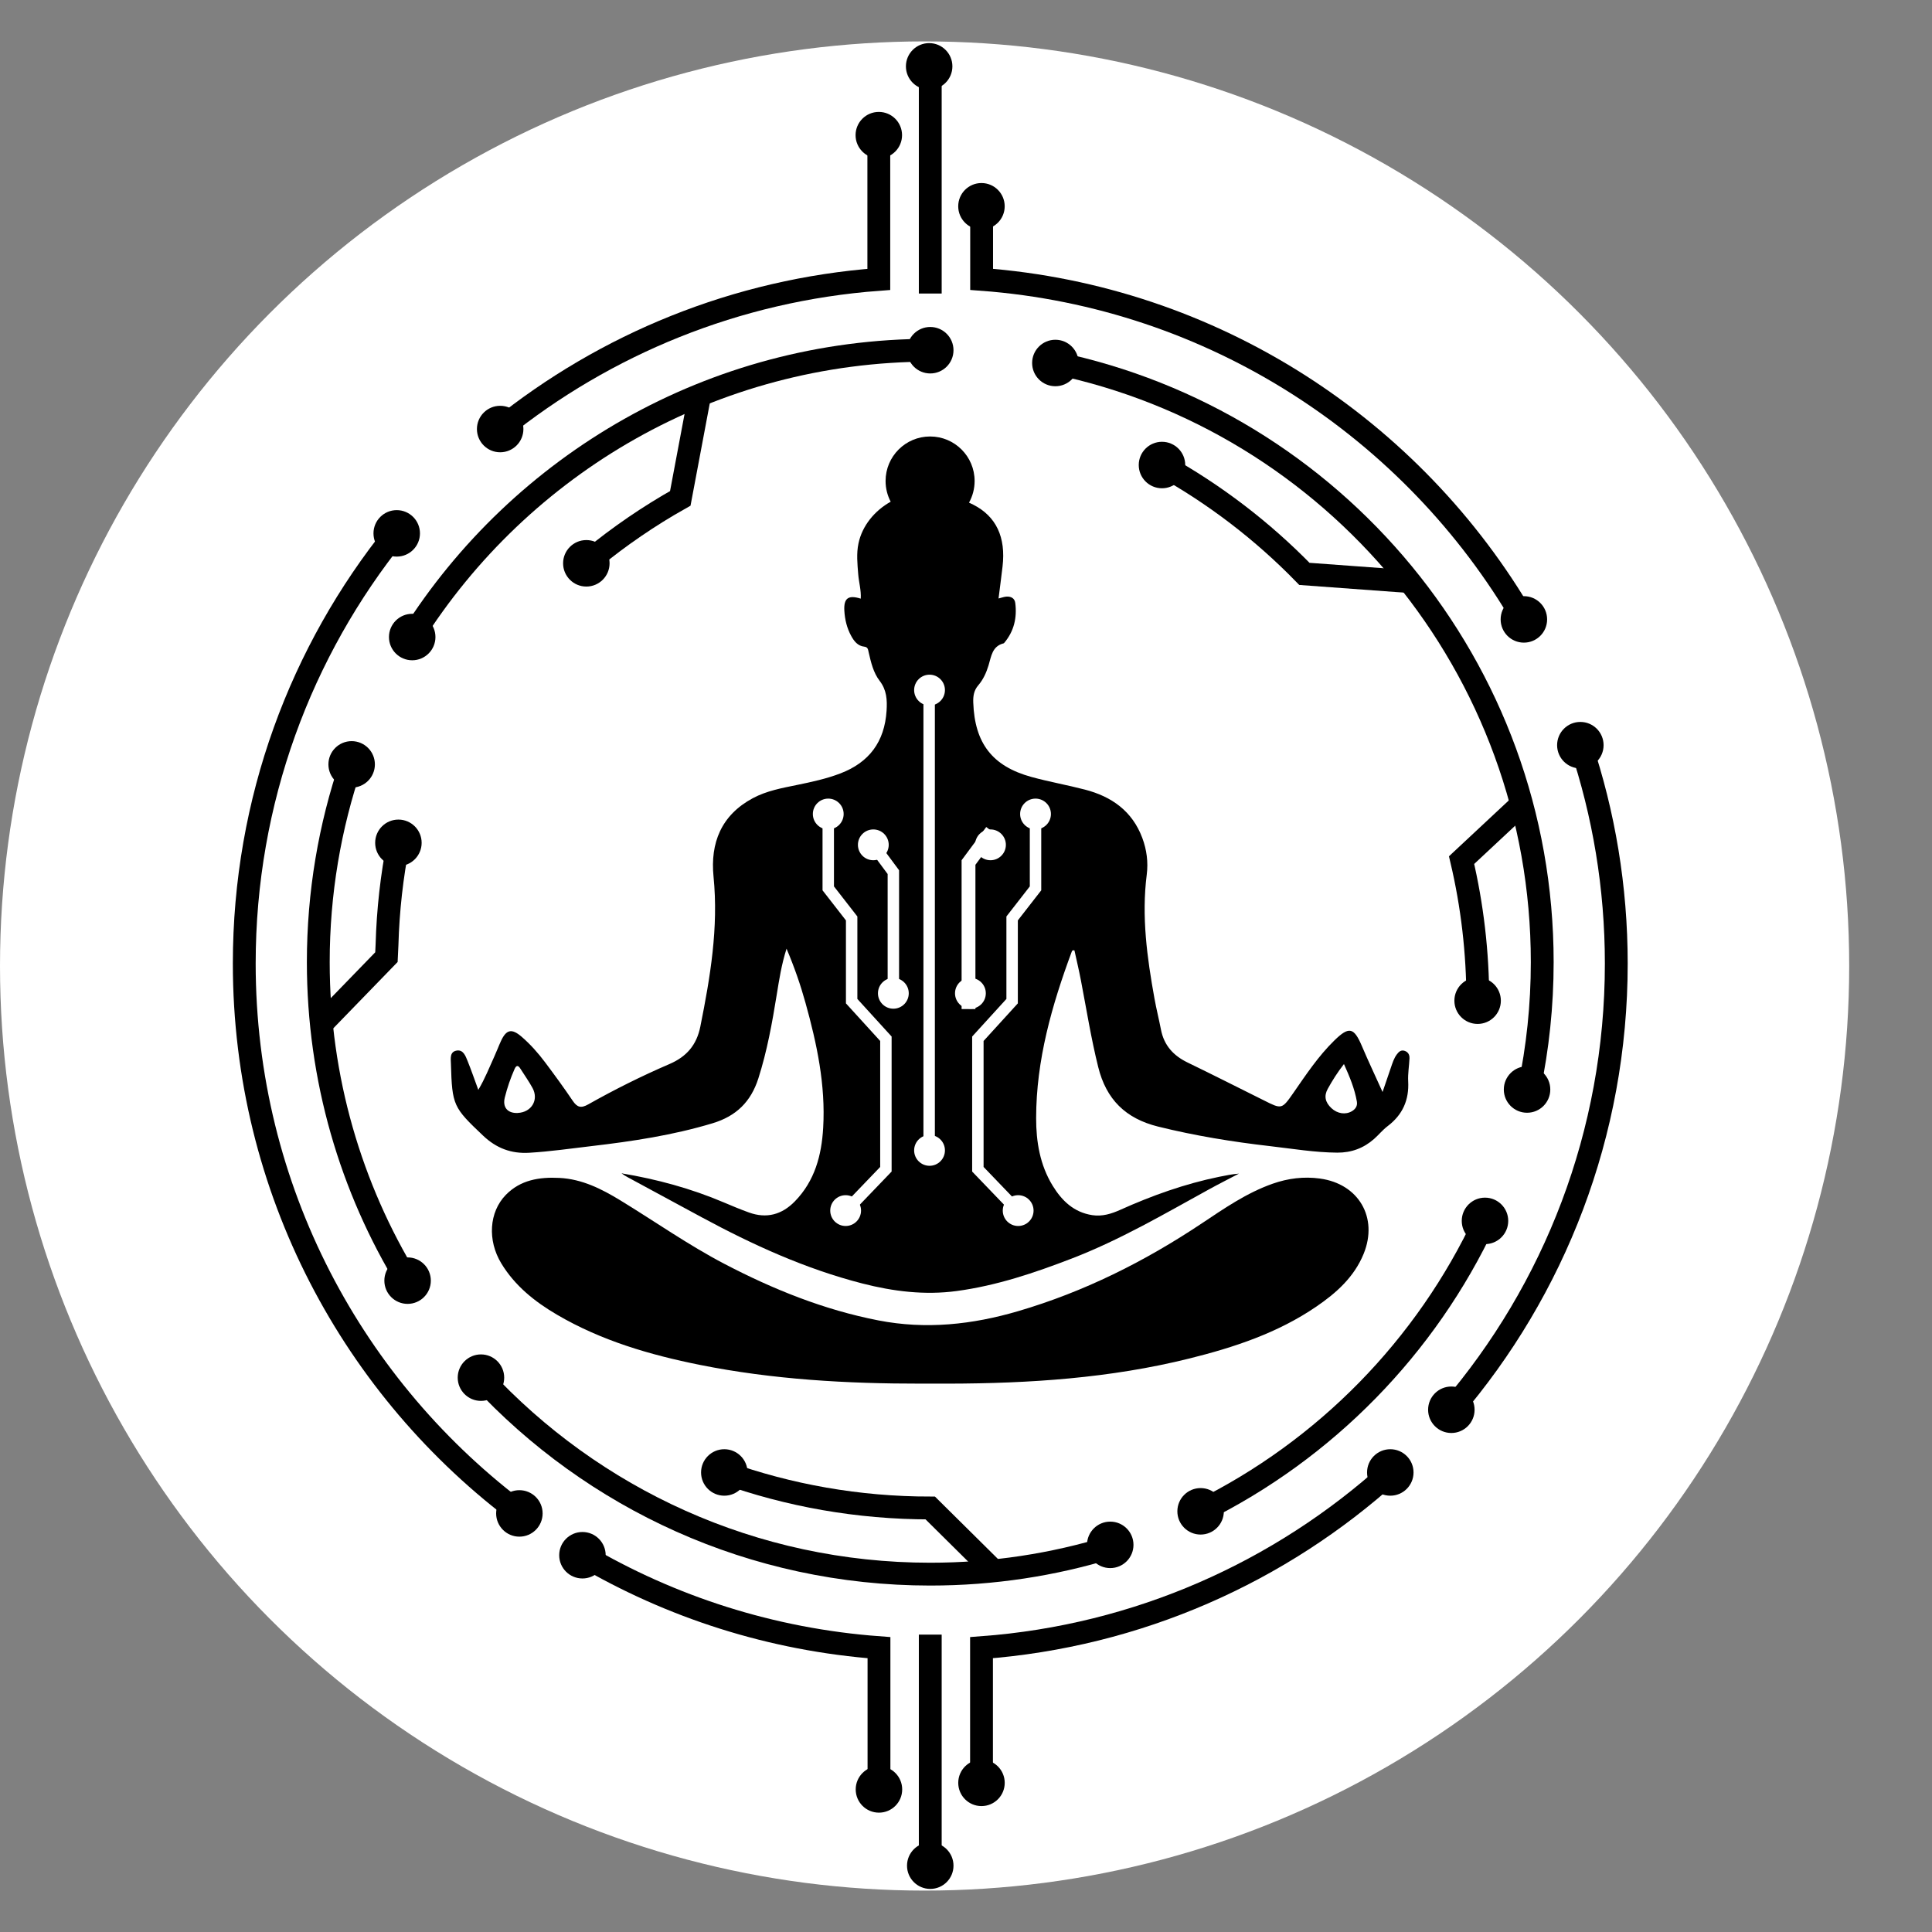 <?xml version="1.0" encoding="UTF-8"?>
<svg id="Layer_2" data-name="Layer 2" xmlns="http://www.w3.org/2000/svg" viewBox="0 0 700 700">
  <rect x="0" y="0" width="700" height="700" fill="#808080" stroke="none"/>
  <!-- White background for visibility on dark themes -->
  <circle cx="335" cy="350" r="335" fill="#FFFFFF"/>
  <defs>
    <style>
      .cls-1 {
        stroke-width: 5.01px;
      }

      .cls-1, .cls-2 {
        stroke: #fff;
      }

      .cls-1, .cls-2, .cls-3 {
        fill: none;
        stroke-miterlimit: 10;
      }

      .cls-2 {
        stroke-width: 4.14px;
      }

      .cls-4 {
        fill: #fff;
      }

      .cls-3 {
        stroke: #000;
        stroke-width: 8.27px;
      }
    </style>
  </defs>
  <g id="Layer_1-2" data-name="Layer 1" transform="translate(84.36, 15.62)">
    <g>
      <path d="M426.32,367.74c.05-1.21-.5-2.19-1.72-2.61-1.31-.45-2.14.31-2.84,1.25-1.09,1.44-1.6,3.16-2.18,4.84-.92,2.68-1.83,5.36-3.01,8.81-2.71-6-5.19-11.23-7.45-16.55-2.91-6.89-4.69-7.33-10.02-2.12-5.8,5.66-10.25,12.38-14.84,18.99-4.18,6.01-4.24,5.97-10.67,2.72-.17-.08-.34-.16-.51-.25-9.05-4.5-18.06-9.07-27.15-13.47-5.15-2.49-8.54-6.21-9.65-11.92-.73-3.76-1.67-7.48-2.35-11.25-2.69-14.86-4.73-29.76-2.8-44.93.57-4.5-.01-8.98-1.61-13.26-3.63-9.74-11.11-15.01-20.78-17.52-6.42-1.67-12.98-2.83-19.37-4.58-14.21-3.89-20.59-12.24-21.1-26.98-.08-2.33.21-4.37,1.82-6.24,1.79-2.07,2.92-4.6,3.71-7.19,1.01-3.29,1.29-6.97,5.51-8.02.08-.02.15-.12.21-.19,3.53-4.2,4.65-9.1,3.97-14.42-.22-1.75-1.61-2.46-3.31-2.3-.87.09-1.72.41-2.75.67.5-4,1.01-7.79,1.45-11.58,1.24-10.61-2.28-18.19-10.65-22.43-.5-.25-1-.49-1.5-.72,1.29-2.32,2.03-4.99,2.03-7.84,0-8.91-7.22-16.13-16.13-16.13s-16.13,7.22-16.13,16.13c0,2.71.67,5.26,1.85,7.5-5.87,3.28-10.34,8.76-11.67,15.12-.78,3.7-.39,7.45-.09,11.19.23,2.92,1.11,5.78.91,8.82-4.52-1.43-6.19-.15-5.94,4.34.18,3.22.92,6.3,2.47,9.14,1.06,1.94,2.37,3.66,4.78,3.92,1.3.14,1.34,1.08,1.55,1.98.84,3.67,1.7,7.42,4,10.41,2.57,3.34,2.75,6.91,2.5,10.83-.71,11.21-6.28,18.69-16.71,22.69-5.09,1.95-10.38,3.09-15.69,4.18-5.5,1.13-11.05,2.12-16.07,4.81-11.42,6.13-15.45,16.18-14.22,28.46,1.84,18.45-1.19,36.37-4.79,54.3-1.34,6.68-4.99,10.9-11.21,13.57-10.05,4.33-19.86,9.22-29.4,14.6-2.65,1.5-4.03,1.06-5.63-1.31-3.19-4.73-6.56-9.34-9.98-13.9-2.53-3.37-5.33-6.54-8.53-9.3-3.58-3.08-5.54-2.66-7.49,1.57-.86,1.86-1.57,3.8-2.43,5.67-1.78,3.88-3.32,7.88-5.77,12.01-1.43-3.88-2.58-7.24-3.91-10.52-.73-1.79-1.55-4.12-3.94-3.71-2.59.45-2.12,2.94-2.07,4.86.43,15.06.88,15.74,11.63,25.94,4.8,4.56,10.19,6.62,16.78,6.22,7.58-.45,15.08-1.54,22.6-2.42,14.77-1.73,29.45-3.94,43.77-8.26,8.57-2.58,13.88-7.76,16.6-16.24,3.18-9.94,5.01-20.13,6.67-30.38.88-5.42,1.71-10.86,3.55-16.64,2.84,6.71,5.04,13.06,6.84,19.54,4.14,14.84,7.34,29.82,6.43,45.38-.58,9.97-3.03,19.21-10.25,26.62-4.7,4.83-10.25,6.35-16.65,4.04-3.08-1.11-6.1-2.37-9.11-3.65-11.9-5.06-24.29-8.41-37.05-10.54.74.58,1.53,1.04,2.34,1.48,8.88,4.81,17.77,9.62,26.66,14.42,18.57,10.03,37.69,18.74,58.23,24.01,11.24,2.88,22.59,4.3,34.2,2.74,14.48-1.95,28.18-6.57,41.73-11.79,17.36-6.69,33.36-16.06,49.59-24.99,3.61-1.99,7.29-3.84,10.95-5.76-2.48.2-4.85.68-7.22,1.16-12.43,2.55-24.29,6.8-35.85,11.99-3.17,1.42-6.44,2.44-10.05,1.9-6.71-1.02-11.04-5.24-14.37-10.67-4.6-7.5-6-15.91-5.99-24.51.02-21,5.68-40.83,12.91-60.31.14-.37.38-.6.97-.43.78,3.58,1.65,7.21,2.35,10.88,2.01,10.47,3.68,21,6.26,31.37,2.91,11.74,9.92,18.66,21.7,21.58,13.39,3.32,26.93,5.52,40.61,7.09,8.09.93,16.12,2.29,24.3,2.35,5.11.03,9.55-1.61,13.35-4.97,1.68-1.49,3.12-3.28,4.9-4.63,5.43-4.11,7.82-9.46,7.45-16.25-.15-2.78.36-5.6.48-8.4ZM103.24,387.63c-3.69.17-5.58-2.05-4.7-5.61.88-3.53,2.06-6.97,3.53-10.3.59-1.33,1.24-1.52,2.07-.21,1.49,2.36,3.13,4.65,4.46,7.1,2.32,4.3-.41,8.79-5.36,9.01ZM405.49,386.97c-2.3,1.39-5.28.95-7.46-1.09-2.26-2.13-2.76-4.4-1.31-7.01,1.66-2.99,3.47-5.9,5.86-8.96,2.06,4.59,3.87,8.91,4.68,13.59.27,1.57-.47,2.69-1.78,3.48Z"/>
      <path d="M393.9,411.39c-5.89-.8-11.59-.08-17.12,1.86-9.46,3.32-17.64,9.01-25.88,14.5-20.61,13.73-42.49,24.68-66.31,31.67-16.68,4.9-33.47,6.72-50.69,3.37-19.74-3.84-38.15-11.26-55.87-20.53-13.03-6.82-25.07-15.3-37.6-22.95-6.85-4.18-13.91-7.74-22.13-8.15-7.23-.37-14.1.71-19.41,6.17-6.06,6.23-6.67,16.46-1.64,24.77,4.94,8.16,12.15,13.91,20.23,18.64,16.03,9.39,33.6,14.52,51.66,18.15,26.54,5.33,53.43,6.84,80.44,6.81,3.18,0,6.37,0,9.55,0,29.46-.06,58.74-1.97,87.44-9.11,16.21-4.03,32-9.24,45.98-18.79,7.28-4.97,13.74-10.73,17.17-19.15,5.34-13.12-1.82-25.36-15.82-27.25Z"/>
    </g>
    <g>
      <path class="cls-3" d="M467.77,208.8c-40.1-69.03-112.48-116.98-196.47-123.2v-26.49"/>
      <path class="cls-3" d="M441.49,495.16c37.25-43.46,59.76-99.94,59.76-161.68,0-27.66-4.52-54.26-12.86-79.11"/>
      <path class="cls-3" d="M419.37,517.88c-39.8,35.99-91.3,59.28-148.11,63.48v46.49"/>
      <path class="cls-3" d="M126.67,547.77c31.93,18.82,68.43,30.7,107.44,33.59v51.36"/>
      <path class="cls-3" d="M59.06,177.63C24.7,220.26,4.14,274.47,4.14,333.48c0,81.89,39.6,154.53,100.69,199.81"/>
      <path class="cls-3" d="M96.86,139.83c38.1-30.69,85.44-50.38,137.19-54.22v-52.26"/>
      <path class="cls-3" d="M252.69,111.27c-79.05,0-148.44,41.37-187.7,103.64"/>
      <path class="cls-3" d="M469.67,378.84c3.11-14.79,4.75-30.13,4.75-45.85,0-106.92-75.68-196.17-176.4-217.09"/>
      <path class="cls-3" d="M336.65,152.87c19.11,10.59,36.48,23.91,51.6,39.44l38.07,2.79"/>
      <path class="cls-3" d="M451.08,346.95c0-17.53-2.03-34.58-5.88-50.93l21.74-20.31"/>
      <path class="cls-3" d="M350.64,531.96c45.18-22.29,81.68-59.51,103.04-105.23"/>
      <path class="cls-3" d="M89.9,483.53c40.5,43.78,98.45,71.19,162.79,71.19,22.69,0,44.59-3.41,65.21-9.74"/>
      <path class="cls-3" d="M178.07,517.88c23.32,8.33,48.44,12.87,74.62,12.87l23,22.78"/>
      <path class="cls-3" d="M42.8,261.33c-7.67,22.48-11.84,46.58-11.84,71.66,0,42.27,11.83,81.78,32.36,115.39"/>
      <path class="cls-3" d="M169.16,127.54l-7.04,37.41c-11.39,6.4-22.15,13.78-32.18,22.02"/>
      <path class="cls-3" d="M32.09,355.46l23.56-24.29.21-4.44c.35-12.62,1.75-24.97,4.13-36.98"/>
      <line class="cls-3" x1="252.69" y1="90.73" x2="252.69" y2="8.42"/>
      <line class="cls-3" x1="252.69" y1="658.93" x2="252.69" y2="576.63"/>
    </g>
    <polyline class="cls-2" points="239.32 344.27 239.32 300.37 232.36 290.99"/>
    <polyline class="cls-2" points="215.73 279.31 215.73 306.25 224.21 317.15 224.21 347.12 236.62 360.74 236.62 408.02 221.79 423.46"/>
    <line class="cls-2" x1="252.29" y1="234.41" x2="252.29" y2="399.11"/>
    <circle class="cls-4" cx="252.43" cy="234.41" r="5.58"/>
    <circle class="cls-4" cx="252.43" cy="401.19" r="5.58"/>
    <circle class="cls-4" cx="239.32" cy="344.27" r="5.58"/>
    <circle class="cls-4" cx="222.03" cy="423" r="5.58"/>
    <circle class="cls-4" cx="232.06" cy="290.48" r="5.58"/>
    <circle class="cls-4" cx="215.73" cy="279.31" r="5.58"/>
    <g>
      <circle cx="467.77" cy="208.8" r="8.42"/>
      <circle cx="96.86" cy="139.83" r="8.42"/>
      <circle cx="59.38" cy="177.63" r="8.42"/>
      <circle cx="103.82" cy="532.72" r="8.42"/>
      <circle cx="126.67" cy="547.87" r="8.42"/>
      <circle cx="271.25" cy="630.34" r="8.42"/>
      <circle cx="419.37" cy="517.88" r="8.42"/>
      <circle cx="441.49" cy="495.16" r="8.42"/>
      <circle cx="234.1" cy="632.72" r="8.42"/>
      <circle cx="252.69" cy="660.35" r="8.42"/>
      <circle cx="234.05" cy="33.35" r="8.42"/>
      <circle cx="252.29" cy="8.42" r="8.42"/>
      <circle cx="271.24" cy="59.12" r="8.42"/>
      <circle cx="298.02" cy="115.9" r="8.42"/>
      <circle cx="336.65" cy="152.87" r="8.42"/>
      <circle cx="451.01" cy="346.95" r="8.42"/>
      <circle cx="252.69" cy="111.27" r="8.42"/>
      <circle cx="64.99" cy="215.19" r="8.42"/>
      <circle cx="128.08" cy="188.48" r="8.42"/>
      <circle cx="43.05" cy="261.33" r="8.42"/>
      <circle cx="59.99" cy="289.75" r="8.42"/>
      <circle cx="63.32" cy="448.38" r="8.42"/>
      <circle cx="89.9" cy="483.53" r="8.42"/>
      <circle cx="178.07" cy="517.88" r="8.42"/>
      <circle cx="317.9" cy="544.11" r="8.42"/>
      <circle cx="350.64" cy="531.96" r="8.42"/>
      <circle cx="453.68" cy="426.73" r="8.42"/>
      <circle cx="468.92" cy="379.13" r="8.42"/>
      <circle cx="488.23" cy="254.37" r="8.42"/>
      <polyline class="cls-1" points="266.55 349.99 266.55 296.88 274.98 285.52"/>
    </g>
    <polyline class="cls-2" points="290.83 279.31 290.83 306.25 282.35 317.15 282.35 347.12 269.94 360.74 269.94 408.02 284.78 423.46"/>
    <circle class="cls-4" cx="267.24" cy="344.27" r="5.58"/>
    <circle class="cls-4" cx="284.54" cy="423" r="5.58"/>
    <circle class="cls-4" cx="290.83" cy="279.31" r="5.58"/>
    <circle class="cls-4" cx="274.51" cy="290.48" r="5.58"/>
  </g>
</svg>